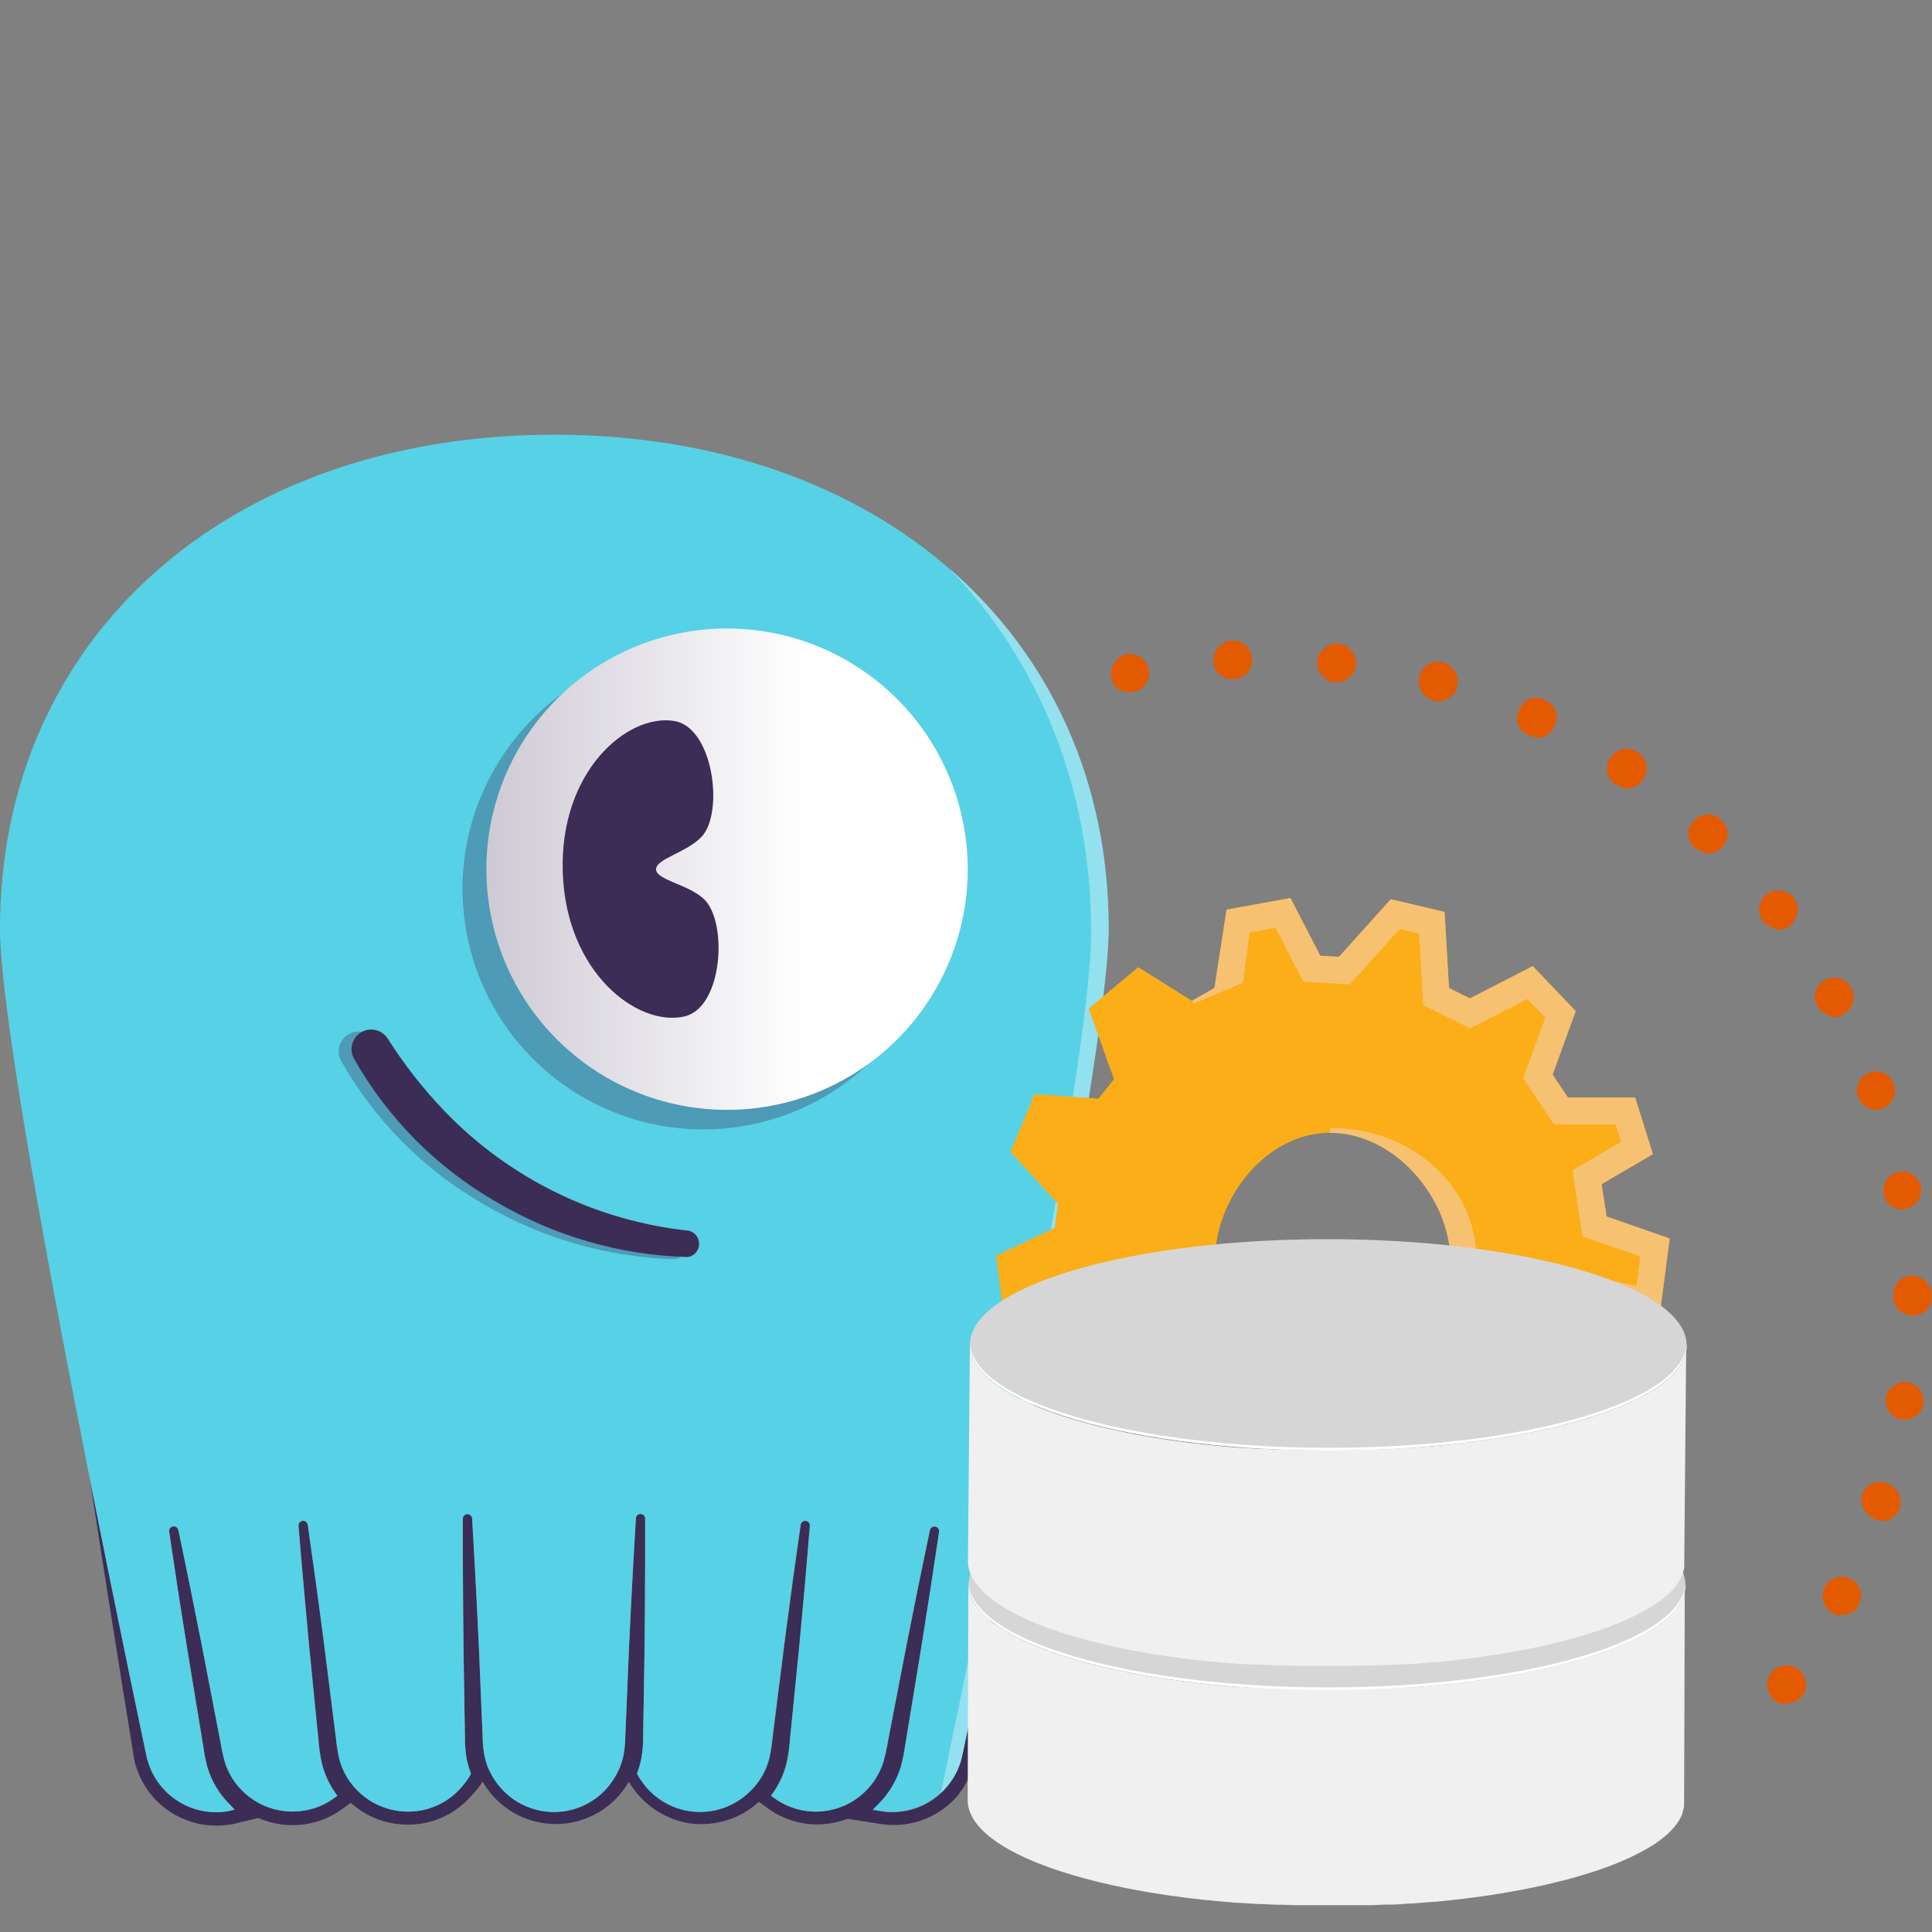 <svg width="200" height="200" viewBox="0 0 200 200" fill="none" xmlns="http://www.w3.org/2000/svg">
<rect x="0" y="0" width="200" height="200" fill="#808080" stroke="none"/>
<g clip-path="url(#clip0_36_2964)">
<path d="M15.161 181.808C15.526 183.443 16.437 184.906 17.743 185.955C19.049 187.005 20.673 187.579 22.349 187.583C22.752 187.585 23.155 187.552 23.553 187.485H23.587L24.283 187.311L23.775 186.783C22.69 185.711 21.893 184.383 21.458 182.921C21.271 182.184 21.132 181.435 21.041 180.68C20.992 180.381 20.944 180.075 20.888 179.762L19.392 170.668C18.696 166.549 18.098 162.457 17.52 158.519C17.503 158.397 17.534 158.273 17.605 158.173C17.676 158.072 17.782 158.002 17.903 157.977C17.965 157.963 18.029 157.963 18.092 157.974C18.154 157.986 18.214 158.01 18.267 158.045C18.32 158.08 18.365 158.125 18.401 158.178C18.436 158.231 18.461 158.29 18.473 158.352C19.294 162.228 20.116 166.284 20.923 170.397L22.669 179.442L22.836 180.305C22.948 180.989 23.095 181.667 23.274 182.336C23.752 183.931 24.764 185.312 26.141 186.247C26.289 186.352 26.442 186.45 26.6 186.539C27.379 186.992 28.236 187.297 29.126 187.437C30.02 187.576 30.932 187.555 31.819 187.374C32.825 187.166 33.774 186.743 34.602 186.135L34.929 185.899L34.699 185.565C34.039 184.625 33.566 183.567 33.308 182.448C33.144 181.694 33.035 180.929 32.981 180.159C32.981 179.866 32.925 179.581 32.89 179.289L31.993 170.153C31.596 165.978 31.234 161.88 30.921 157.956C30.912 157.863 30.93 157.77 30.973 157.687C31.016 157.605 31.082 157.536 31.163 157.49C31.244 157.445 31.337 157.424 31.43 157.43C31.523 157.436 31.612 157.469 31.687 157.524C31.791 157.602 31.86 157.716 31.881 157.844C32.438 161.741 33.002 165.825 33.544 169.979L34.693 179.094C34.734 179.372 34.762 179.651 34.797 179.922C34.863 180.624 34.972 181.321 35.124 182.009C35.291 182.69 35.558 183.342 35.917 183.944C36.447 184.829 37.159 185.593 38.005 186.184L38.067 186.233L38.206 186.33C39.728 187.32 41.559 187.72 43.355 187.457C45.142 187.185 46.764 186.257 47.906 184.855C48.19 184.514 48.444 184.148 48.664 183.763L48.755 183.596L48.692 183.415C48.548 183.005 48.429 182.587 48.337 182.162C48.191 181.369 48.123 180.562 48.135 179.755L48.059 175.239C47.961 169.84 47.913 163.933 47.913 157.183C47.916 157.06 47.964 156.942 48.049 156.852C48.134 156.762 48.249 156.707 48.372 156.696C48.5 156.691 48.625 156.736 48.72 156.822C48.815 156.908 48.873 157.028 48.88 157.156C49.276 163.891 49.576 169.791 49.777 175.191L49.972 179.804C49.977 180.467 50.045 181.129 50.174 181.78C50.312 182.435 50.546 183.066 50.87 183.651C50.885 183.686 50.903 183.719 50.925 183.749C51.567 184.897 52.502 185.852 53.636 186.518C54.77 187.183 56.061 187.534 57.376 187.534H57.487C58.769 187.511 60.023 187.152 61.122 186.491C62.221 185.83 63.127 184.892 63.749 183.77C63.781 183.728 63.809 183.684 63.833 183.638C64.148 183.055 64.382 182.433 64.528 181.787C64.663 181.099 64.733 180.4 64.737 179.699L64.925 175.191C65.147 169.492 65.447 163.592 65.829 157.156C65.829 157.028 65.88 156.906 65.97 156.816C66.06 156.726 66.182 156.675 66.309 156.675C66.437 156.675 66.559 156.726 66.649 156.816C66.739 156.906 66.79 157.028 66.79 157.156C66.79 163.585 66.79 169.492 66.657 175.211L66.581 179.727C66.597 180.535 66.527 181.342 66.372 182.135C66.277 182.561 66.156 182.982 66.01 183.394L65.948 183.568L66.038 183.735C66.268 184.13 66.531 184.505 66.824 184.855C67.977 186.264 69.613 187.195 71.413 187.465C73.214 187.735 75.05 187.325 76.566 186.316L76.698 186.219L76.767 186.17C77.612 185.577 78.323 184.814 78.855 183.93C79.218 183.331 79.49 182.681 79.662 182.002C79.811 181.313 79.92 180.616 79.989 179.915C80.024 179.63 80.052 179.344 80.093 179.066L81.241 169.951C81.784 165.776 82.341 161.706 82.904 157.817C82.919 157.725 82.959 157.639 83.02 157.57C83.082 157.5 83.162 157.45 83.251 157.424C83.34 157.399 83.435 157.399 83.524 157.425C83.613 157.452 83.692 157.503 83.753 157.573C83.835 157.672 83.875 157.8 83.865 157.928C83.551 161.838 83.169 165.943 82.793 170.125L81.854 179.289C81.819 179.581 81.798 179.873 81.77 180.166C81.716 180.933 81.607 181.696 81.443 182.448C81.177 183.56 80.705 184.612 80.052 185.551L79.815 185.885L80.142 186.122C80.972 186.728 81.92 187.152 82.925 187.367C83.813 187.558 84.729 187.58 85.625 187.43C86.515 187.288 87.371 186.983 88.151 186.532C88.304 186.442 88.457 186.337 88.603 186.233C89.966 185.308 90.976 183.95 91.47 182.378C91.655 181.717 91.803 181.045 91.915 180.367L92.082 179.491L93.828 170.445C94.635 166.333 95.457 162.284 96.278 158.401C96.311 158.286 96.386 158.188 96.488 158.125C96.59 158.062 96.711 158.039 96.829 158.059C96.946 158.08 97.052 158.143 97.127 158.237C97.201 158.331 97.238 158.449 97.231 158.568C96.653 162.513 96.02 166.604 95.359 170.717L93.863 179.818C93.807 180.124 93.759 180.43 93.71 180.736C93.609 181.483 93.458 182.222 93.258 182.949C92.813 184.404 92.017 185.728 90.941 186.803L90.363 187.381L91.17 187.506C93.03 187.818 94.938 187.406 96.503 186.355C98.069 185.305 99.173 183.695 99.59 181.856C99.652 181.557 102.317 169.012 105.399 153.475C102.714 171.712 100.946 182.002 100.918 182.142C100.863 182.378 100.793 182.622 100.71 182.893C100.71 182.956 100.668 183.018 100.64 183.088V183.137C100.585 183.297 100.529 183.45 100.466 183.603L100.334 183.902C100.278 184.027 100.216 184.145 100.153 184.264V184.306L100 184.591L99.903 184.744V184.786C99.719 185.085 99.516 185.373 99.297 185.648V185.69C99.186 185.822 99.068 185.968 98.915 186.129L98.852 186.198C98.713 186.344 98.581 186.476 98.441 186.609C96.828 188.096 94.715 188.923 92.52 188.926C92.04 188.925 91.561 188.885 91.087 188.807L90.287 188.682L87.719 188.279C86.719 188.667 85.654 188.865 84.581 188.863C83.975 188.865 83.371 188.799 82.779 188.668C81.591 188.416 80.469 187.916 79.488 187.2L79.161 186.957L78.562 186.525C78.284 186.774 77.991 187.006 77.686 187.221L77.637 187.256L77.435 187.402C76.001 188.336 74.326 188.834 72.613 188.835C72.192 188.836 71.771 188.806 71.354 188.745C70.058 188.531 68.825 188.035 67.742 187.29C66.66 186.546 65.755 185.572 65.092 184.438C64.343 185.754 63.262 186.851 61.957 187.62C60.652 188.389 59.168 188.803 57.654 188.821H57.403C55.889 188.799 54.406 188.383 53.102 187.613C51.797 186.843 50.716 185.746 49.965 184.431C49.664 184.892 49.322 185.326 48.942 185.725C47.577 187.386 45.642 188.48 43.515 188.793C43.098 188.855 42.677 188.885 42.256 188.884C40.548 188.896 38.873 188.412 37.434 187.492L37.232 187.346L37.183 187.311C36.877 187.101 36.587 186.868 36.314 186.616L35.715 187.054L35.388 187.29C34.403 188.007 33.276 188.508 32.083 188.759C31.497 188.878 30.9 188.939 30.302 188.94C29.836 188.941 29.37 188.904 28.91 188.828C28.163 188.711 27.433 188.498 26.739 188.195L24.652 188.696L23.956 188.87H23.824C21.624 189.236 19.367 188.743 17.52 187.494C15.672 186.245 14.375 184.334 13.895 182.155C13.895 181.982 12.086 171.294 9.226 152.605C12.336 168.511 15.099 181.501 15.161 181.808Z" fill="#3B2D55"/>
<path d="M57.368 45C91.15 45 114.744 66.013 114.744 96.099C114.744 104.449 109.665 131.836 105.385 153.426C102.303 168.963 99.638 181.509 99.576 181.808C99.159 183.646 98.055 185.256 96.489 186.307C94.924 187.357 93.016 187.769 91.156 187.458L90.349 187.332L90.927 186.755C92.004 185.679 92.799 184.356 93.244 182.9C93.444 182.173 93.595 181.434 93.696 180.687C93.745 180.381 93.793 180.075 93.849 179.769L95.345 170.668C96.006 166.556 96.639 162.465 97.217 158.519C97.224 158.4 97.187 158.282 97.113 158.188C97.038 158.095 96.932 158.031 96.815 158.011C96.697 157.99 96.576 158.014 96.474 158.077C96.372 158.14 96.297 158.238 96.264 158.352C95.443 162.235 94.621 166.284 93.814 170.397L92.068 179.442L91.901 180.319C91.79 180.997 91.641 181.668 91.456 182.33C90.979 183.922 89.972 185.304 88.603 186.247C88.457 186.351 88.304 186.456 88.151 186.546C87.371 186.997 86.515 187.302 85.625 187.444C84.729 187.594 83.813 187.572 82.925 187.381C81.92 187.166 80.972 186.742 80.142 186.136L79.815 185.899L80.052 185.565C80.705 184.626 81.177 183.574 81.443 182.462C81.607 181.71 81.716 180.947 81.77 180.18C81.77 179.887 81.819 179.595 81.854 179.303L82.758 170.16C83.155 165.985 83.517 161.873 83.83 157.963C83.84 157.834 83.8 157.707 83.718 157.608C83.657 157.538 83.578 157.487 83.489 157.46C83.4 157.434 83.305 157.433 83.216 157.459C83.127 157.485 83.047 157.535 82.986 157.605C82.924 157.674 82.884 157.76 82.87 157.851C82.306 161.741 81.749 165.825 81.207 169.986L80.058 179.101C80.017 179.379 79.989 179.665 79.954 179.95C79.885 180.651 79.776 181.348 79.627 182.037C79.455 182.716 79.183 183.366 78.82 183.965C78.288 184.849 77.577 185.612 76.733 186.205L76.663 186.254L76.531 186.351C75.015 187.36 73.179 187.77 71.378 187.499C69.578 187.229 67.942 186.299 66.79 184.89C66.507 184.545 66.253 184.177 66.031 183.791L65.941 183.624L66.003 183.45C66.149 183.038 66.27 182.617 66.365 182.19C66.52 181.398 66.59 180.591 66.574 179.783L66.65 175.267C66.755 169.548 66.797 163.64 66.783 157.211C66.783 157.084 66.732 156.962 66.642 156.872C66.552 156.782 66.43 156.731 66.303 156.731C66.175 156.731 66.053 156.782 65.963 156.872C65.873 156.962 65.823 157.084 65.823 157.211C65.44 163.647 65.127 169.548 64.918 175.246L64.73 179.755C64.726 180.456 64.656 181.155 64.521 181.842C64.375 182.488 64.141 183.111 63.825 183.693C63.801 183.74 63.774 183.784 63.742 183.826C63.12 184.947 62.215 185.886 61.115 186.547C60.016 187.207 58.762 187.567 57.48 187.59H57.368C56.054 187.59 54.763 187.239 53.629 186.573C52.495 185.908 51.56 184.952 50.919 183.805C50.896 183.774 50.877 183.742 50.863 183.707C50.539 183.121 50.305 182.491 50.167 181.836C50.038 181.185 49.97 180.523 49.965 179.859L49.77 175.246C49.562 169.847 49.269 163.947 48.873 157.211C48.866 157.083 48.808 156.963 48.713 156.877C48.618 156.791 48.493 156.746 48.365 156.752C48.242 156.762 48.127 156.818 48.042 156.908C47.957 156.998 47.909 157.116 47.906 157.239C47.906 163.988 47.954 169.896 48.052 175.295L48.128 179.811C48.117 180.618 48.184 181.424 48.33 182.218C48.423 182.643 48.541 183.061 48.685 183.471L48.748 183.652L48.657 183.819C48.436 184.185 48.185 184.531 47.906 184.855C46.757 186.263 45.124 187.191 43.327 187.458C41.531 187.72 39.701 187.32 38.178 186.33L38.039 186.233L37.977 186.184C37.131 185.593 36.42 184.829 35.889 183.944C35.53 183.342 35.263 182.69 35.096 182.009C34.944 181.321 34.835 180.624 34.769 179.922C34.734 179.651 34.706 179.372 34.665 179.094L33.517 169.979C32.974 165.804 32.41 161.741 31.854 157.844C31.832 157.717 31.763 157.602 31.659 157.524C31.584 157.469 31.495 157.436 31.402 157.43C31.309 157.424 31.217 157.445 31.136 157.491C31.054 157.536 30.988 157.605 30.945 157.687C30.902 157.77 30.884 157.863 30.893 157.956C31.206 161.88 31.589 165.985 31.965 170.153L32.876 179.289C32.911 179.581 32.939 179.866 32.967 180.159C33.021 180.929 33.13 181.694 33.294 182.448C33.553 183.567 34.025 184.625 34.685 185.565L34.915 185.899L34.588 186.136C33.76 186.743 32.811 187.166 31.805 187.374C30.918 187.555 30.006 187.576 29.112 187.437C28.222 187.297 27.365 186.993 26.586 186.539C26.428 186.45 26.275 186.352 26.127 186.247C24.759 185.324 23.748 183.962 23.261 182.385C23.081 181.716 22.934 181.038 22.822 180.353L22.655 179.491L20.909 170.445C20.102 166.333 19.281 162.277 18.459 158.401C18.447 158.339 18.422 158.28 18.387 158.227C18.351 158.174 18.306 158.129 18.253 158.094C18.2 158.059 18.14 158.035 18.078 158.023C18.015 158.011 17.951 158.012 17.889 158.025C17.768 158.051 17.662 158.121 17.591 158.221C17.52 158.322 17.49 158.446 17.506 158.568C18.084 162.506 18.717 166.598 19.378 170.717L20.874 179.811C20.93 180.124 20.978 180.43 21.027 180.729C21.128 181.475 21.277 182.214 21.472 182.942C21.907 184.404 22.704 185.732 23.789 186.804L24.297 187.332L23.602 187.506H23.567C23.169 187.573 22.766 187.606 22.363 187.604C20.687 187.6 19.063 187.026 17.757 185.976C16.451 184.927 15.54 183.464 15.175 181.829C15.113 181.522 12.35 168.532 9.198 152.605C4.954 131.14 6.15059e-06 104.358 6.15059e-06 96.141C-0.014 66.034 23.587 45 57.368 45Z" fill="#57D1E5"/>
<path d="M72.794 67.071C77.724 67.069 82.544 68.53 86.644 71.268C90.743 74.006 93.939 77.899 95.826 82.453C97.713 87.008 98.208 92.02 97.246 96.855C96.285 101.69 93.911 106.132 90.425 109.618C86.939 113.104 82.497 115.478 77.662 116.439C72.826 117.401 67.815 116.906 63.26 115.019C58.706 113.132 54.813 109.936 52.075 105.837C49.337 101.737 47.876 96.917 47.878 91.987C47.887 85.382 50.515 79.05 55.186 74.379C59.857 69.708 66.189 67.08 72.794 67.071Z" fill="#4D9BB6"/>
<path d="M100.181 89.976C100.181 94.904 98.72 99.722 95.982 103.819C93.244 107.917 89.353 111.11 84.8 112.996C80.247 114.882 75.237 115.375 70.403 114.414C65.57 113.453 61.13 111.08 57.646 107.595C54.161 104.11 51.788 99.671 50.827 94.837C49.865 90.004 50.359 84.994 52.245 80.441C54.13 75.888 57.324 71.997 61.422 69.259C65.519 66.521 70.336 65.06 75.264 65.06C81.871 65.067 88.204 67.695 92.875 72.366C97.546 77.037 100.174 83.37 100.181 89.976Z" fill="url(#paint0_linear_36_2964)"/>
<path d="M58.259 90.345C58.621 100.782 66.094 106.348 70.867 105.214C74.861 104.268 75.355 95.389 72.857 93.058C71.215 91.528 67.952 91.11 67.917 90.004C67.882 88.898 71.104 88.257 72.634 86.615C74.965 84.118 73.852 75.295 69.796 74.634C64.925 73.841 57.89 79.88 58.259 90.345Z" fill="#3B2D55"/>
<g opacity="0.15">
<path d="M63.206 77.104C61.042 79.825 59.526 83.805 59.727 88.8C60.096 99.237 67.569 104.804 72.335 103.67C72.643 103.593 72.936 103.469 73.205 103.301C72.973 103.762 72.647 104.17 72.25 104.499C71.852 104.828 71.391 105.072 70.895 105.214C66.122 106.341 58.649 100.81 58.287 90.345C58.071 84.299 60.374 79.734 63.234 77.125" fill="#3B2D55"/>
</g>
<path d="M98.344 58.916C108.711 67.961 114.772 80.854 114.772 96.099C114.772 110.474 99.749 181.091 99.596 181.808C99.267 183.26 98.502 184.578 97.405 185.586C101.127 167.773 112.956 109.98 112.956 96.586C112.956 81.578 107.626 68.615 98.344 58.916Z" fill="#93E1EF"/>
<path d="M70.039 127.633C60.367 126.624 51.365 122.219 44.635 115.199C42.435 112.897 40.471 110.382 38.77 107.691C38.478 107.261 38.033 106.96 37.526 106.848C37.019 106.736 36.488 106.822 36.043 107.09C35.598 107.357 35.272 107.784 35.132 108.284C34.992 108.784 35.049 109.319 35.291 109.779C38.766 115.951 43.84 121.073 49.979 124.606C56.016 128.182 62.865 130.16 69.879 130.353C70.187 130.301 70.468 130.146 70.677 129.914C70.887 129.682 71.012 129.386 71.033 129.075C71.053 128.763 70.969 128.453 70.792 128.196C70.616 127.938 70.358 127.747 70.06 127.654" fill="#4D9BB6"/>
<path d="M71.375 127.41C61.703 126.402 52.701 121.996 45.971 114.976C43.771 112.675 41.806 110.16 40.106 107.469C39.814 107.039 39.369 106.737 38.862 106.625C38.355 106.513 37.824 106.6 37.379 106.867C36.934 107.134 36.608 107.562 36.468 108.062C36.328 108.562 36.385 109.097 36.627 109.556C40.104 115.727 45.178 120.848 51.315 124.384C57.352 127.959 64.201 129.937 71.215 130.131C71.523 130.078 71.804 129.923 72.013 129.691C72.222 129.46 72.348 129.164 72.368 128.852C72.389 128.541 72.305 128.231 72.128 127.973C71.952 127.715 71.694 127.524 71.396 127.431" fill="#3B2D55"/>
<path d="M172.843 128.21L166.31 125.928L165.795 122.581L171.104 119.478L169.274 113.626H162.316L160.722 111.24L163.116 104.672L158.67 100.017L152.164 103.357L150 102.285L149.541 94.402L143.974 93.087L138.61 99.056L136.669 98.938L133.593 92.968L126.976 94.165L125.717 102.285L123.393 103.6L117.826 100.121L112.691 104.421L115.321 111.706L113.721 113.731L107.104 113.258L104.606 119.242L109.512 124.613L109.171 127.125L103.124 129.985L104.154 138.105L121.375 132.497L126.009 132.33C125.873 131.677 125.801 131.013 125.793 130.347C125.793 124.147 131.005 117.259 137.726 117.259C144.448 117.259 150.132 124.147 150.132 130.347C150.116 130.869 150.06 131.39 149.965 131.905L171.785 136.386L172.843 128.21Z" fill="#FBAE17"/>
<path d="M150.118 130.347C150.102 130.869 150.046 131.39 149.951 131.905L171.772 136.386L172.843 128.21L166.309 125.928L165.795 122.581L171.104 119.478L169.274 113.626H162.316L160.722 111.24L163.116 104.672L158.67 100.017L152.164 103.357L150 102.285L149.541 94.402L143.974 93.087L138.61 99.056L136.669 98.938L133.593 92.968L126.976 94.165L125.724 102.285L123.393 103.6L123.601 103.885L128.667 101.728L129.363 96.531L132.048 96.044L134.915 101.61L139.737 101.909L144.9 96.162L146.904 96.635L147.335 104.059L152.206 106.46L158.12 103.419L159.964 105.353L157.675 111.616L160.868 116.389H167.228L167.799 118.212L162.775 121.155L163.819 127.988L169.802 130.075L169.406 133.109L152.832 129.699C152.456 122.533 145.971 116.751 137.691 116.751V117.266C144.434 117.259 150.118 124.147 150.118 130.347Z" fill="#F7C172"/>
<path d="M174.443 164.413C174.443 164.503 174.443 164.601 174.402 164.698C174.387 164.783 174.366 164.867 174.339 164.948C174.318 165.043 174.29 165.136 174.256 165.227L174.151 165.477L174.019 165.756C173.977 165.839 173.93 165.92 173.88 165.999C173.824 166.097 173.762 166.187 173.699 166.277L173.518 166.521L173.281 166.806L173.066 167.043L172.773 167.328L172.523 167.558C172.398 167.669 172.259 167.78 172.119 167.892C171.98 168.003 171.952 168.031 171.862 168.093C171.772 168.156 171.514 168.337 171.333 168.462L171.104 168.622C170.804 168.81 170.477 169.005 170.136 169.193L169.865 169.332C169.601 169.478 169.315 169.617 169.03 169.763L168.62 169.951L168.091 170.188L167.576 170.404L166.998 170.64L166.442 170.849L165.816 171.072L165.224 171.28L164.528 171.496L163.666 171.76C163.109 171.927 162.538 172.08 161.961 172.233L161.453 172.359C161.001 172.477 160.541 172.581 160.061 172.693L159.595 172.797C158.983 172.929 158.37 173.061 157.744 173.18L157.41 173.242C156.875 173.347 156.339 173.437 155.796 173.535L155.1 173.646L154.203 173.785L153.43 173.896L152.505 174.022L151.726 174.119L150.779 174.23L149.993 174.321L149.026 174.418L148.274 174.488L146.187 174.662H145.881C145.269 174.704 144.656 174.745 144.037 174.773L143.341 174.808L142.144 174.864H141.4H140.148H139.452H138.366H135.764H134.692H133.997L132.835 174.822H132.195L130.803 174.752H130.413L128.639 174.641H128.347L126.844 174.523L126.225 174.467L125.077 174.349L124.478 174.286C124.061 174.237 123.643 174.196 123.233 174.14L122.537 174.056L121.41 173.903L120.777 173.813L119.023 173.535L118.717 173.486C118.021 173.368 117.402 173.242 116.755 173.117L116.344 173.034C115.509 172.867 114.688 172.686 113.888 172.491L113.652 172.428C112.817 172.227 112.003 172.011 111.216 171.774C105.726 170.167 102.303 168.17 100.939 166.09C100.505 165.478 100.263 164.752 100.244 164.002L100.174 186.344C100.174 189.162 103.813 191.98 111.126 194.13C111.912 194.36 112.726 194.576 113.561 194.784L113.805 194.847C114.598 195.035 115.426 195.216 116.261 195.39L116.477 195.438L116.664 195.473C117.311 195.598 117.966 195.724 118.627 195.835L118.933 195.891L120.693 196.169L120.978 196.211L121.326 196.259L122.446 196.412L123.142 196.496L124.388 196.642L124.861 196.698H124.986L126.127 196.809L126.76 196.872L128.256 196.99H128.535C129.126 197.039 129.718 197.073 130.309 197.108H130.719L132.111 197.178H132.146H132.779L133.906 197.22H134.658H135.715H136.411C136.801 197.22 137.183 197.22 137.573 197.22H138.332H139.41H139.612H140.12H141.365H142.117L143.313 197.164H143.731H144.016C144.635 197.164 145.248 197.094 145.86 197.053H146.166C146.862 197.004 147.558 196.948 148.254 196.886H148.448L148.998 196.83L149.972 196.733L150.758 196.642L151.705 196.531L152.484 196.433L153.409 196.308L154.175 196.197L155.079 196.051L155.476 195.995L155.754 195.939C156.297 195.849 156.833 195.758 157.362 195.654L157.696 195.591C158.322 195.473 158.941 195.341 159.546 195.209L160.013 195.104L161.404 194.77L161.912 194.645C162.49 194.492 163.067 194.339 163.617 194.172L164.069 194.033L164.48 193.908L165.175 193.685L165.767 193.483L166.393 193.26L166.943 193.052L167.52 192.815L168.035 192.599L168.571 192.363L168.787 192.265C168.851 192.237 168.914 192.205 168.974 192.168C169.267 192.029 169.545 191.89 169.816 191.744L170.088 191.604C170.429 191.41 170.784 191.222 171.048 191.027H171.09L171.284 190.895C171.465 190.77 171.639 190.651 171.806 190.526L172.064 190.324L172.474 189.99L172.586 189.9L172.725 189.761C172.822 189.663 172.92 189.573 173.01 189.475C173.101 189.378 173.156 189.315 173.226 189.239L173.462 188.953L173.574 188.821C173.599 188.786 173.623 188.749 173.643 188.71C173.708 188.62 173.769 188.528 173.824 188.432L173.97 188.181C174.018 188.093 174.06 188.003 174.095 187.91C174.138 187.824 174.168 187.733 174.186 187.638C174.186 187.638 174.186 187.576 174.186 187.541C174.186 187.506 174.249 187.353 174.276 187.256L174.339 187.012C174.339 186.915 174.339 186.817 174.339 186.727C174.339 186.636 174.339 186.616 174.339 186.56V186.393L174.409 164.051C174.428 164.171 174.44 164.291 174.443 164.413Z" fill="url(#paint1_linear_36_2964)"/>
<path d="M163.519 156.286C178.055 160.558 178.131 167.488 163.693 171.76C149.255 176.033 125.751 176.033 111.223 171.76C96.695 167.488 96.611 160.558 111.056 156.286C125.501 152.014 148.984 152.014 163.519 156.286Z" fill="#D6D6D6"/>
<path d="M163.693 171.475C149.248 175.748 125.751 175.748 111.223 171.475C104.063 169.388 100.417 166.605 100.285 163.863C100.174 166.716 103.813 169.583 111.223 171.761C125.751 176.033 149.248 176.033 163.693 171.761C171.02 169.597 174.596 166.744 174.457 163.898C174.353 166.646 170.769 169.381 163.693 171.475Z" fill="#FEFEFF"/>
<path d="M174.576 139.628C174.576 139.719 174.576 139.816 174.534 139.914C174.492 140.011 174.492 140.074 174.471 140.157C174.45 140.241 174.423 140.345 174.388 140.442L174.283 140.693C174.242 140.783 174.2 140.874 174.151 140.964C174.108 141.051 174.059 141.134 174.005 141.215C173.949 141.312 173.894 141.403 173.831 141.493L173.65 141.737L173.414 142.022L173.191 142.258L172.906 142.544L172.655 142.773C172.53 142.885 172.391 142.996 172.252 143.107L171.987 143.309C171.827 143.434 171.646 143.553 171.465 143.678L171.236 143.831C170.93 144.026 170.61 144.214 170.269 144.408L169.997 144.548C169.726 144.694 169.448 144.833 169.155 144.972L168.752 145.167L168.216 145.403L167.708 145.619C167.52 145.696 167.325 145.779 167.131 145.849L166.574 146.064L165.948 146.287L165.356 146.489L164.66 146.712L163.805 146.976C163.248 147.143 162.677 147.296 162.093 147.449L161.592 147.574L160.2 147.908L159.734 148.013C159.122 148.145 158.51 148.277 157.883 148.395L157.542 148.458C157.014 148.562 156.478 148.653 155.935 148.743L155.239 148.855L154.342 148.994L153.569 149.112L152.644 149.237L151.865 149.335L150.918 149.446L150.132 149.536L149.165 149.634L148.414 149.703C147.718 149.766 147.022 149.822 146.326 149.87H146.02C145.408 149.912 144.795 149.954 144.176 149.982L143.48 150.017L142.284 150.072H141.539L140.287 150.107H139.591H138.505H135.917H134.846H134.15L132.988 150.065H132.348L130.956 149.996H130.566L128.792 149.884H128.5L126.997 149.766L126.378 149.703L125.223 149.592L124.631 149.529C124.214 149.481 123.796 149.439 123.386 149.383L122.69 149.3L121.57 149.147L120.937 149.056L119.183 148.778L118.877 148.722C118.181 148.611 117.555 148.486 116.915 148.361L116.504 148.277C115.669 148.103 114.848 147.922 114.048 147.734L113.812 147.672C112.977 147.463 112.163 147.247 111.376 147.018C105.886 145.403 102.463 143.413 101.099 141.333C100.665 140.722 100.423 139.995 100.404 139.246L100.202 161.616C100.202 164.399 103.841 167.251 111.154 169.401C111.94 169.631 112.754 169.847 113.589 170.056L113.832 170.118C114.626 170.306 115.454 170.487 116.289 170.661L116.504 170.71L116.692 170.744C117.339 170.87 117.993 170.995 118.654 171.106L118.961 171.162C119.545 171.259 120.129 171.35 120.721 171.433L121.006 171.482L121.354 171.531L122.474 171.677L123.17 171.767L124.416 171.913L124.889 171.962H125.014L126.155 172.073L126.788 172.136L128.284 172.254H128.563L130.351 172.331H130.761L132.153 172.4H132.188H132.821L133.948 172.442H134.699H135.757H138.359H139.438H139.64H140.148L141.393 172.407H142.144L143.341 172.359H143.759H144.044L145.888 172.247H146.194C146.89 172.199 147.586 172.143 148.281 172.08H148.476L149.026 172.032L150 171.934L150.786 171.844L151.733 171.732L152.512 171.635L153.437 171.51L154.203 171.391L155.107 171.252C155.239 171.252 155.372 171.252 155.504 171.19L155.782 171.141L157.389 170.856L157.723 170.793C158.35 170.675 158.969 170.543 159.574 170.41L160.04 170.299L161.432 169.972L161.94 169.847C162.517 169.694 163.095 169.534 163.645 169.374L164.097 169.234L164.507 169.102L165.203 168.887L165.795 168.685L166.421 168.462L166.971 168.246L167.548 168.017L168.063 167.801L168.599 167.565L168.814 167.467L169.002 167.37C169.294 167.231 169.573 167.091 169.844 166.945L170.116 166.799C170.456 166.611 170.811 166.423 171.076 166.229H171.117L171.312 166.089C171.493 165.971 171.667 165.853 171.834 165.728L172.092 165.526L172.502 165.192L172.613 165.101L172.753 164.962L173.038 164.677C173.114 164.6 173.184 164.517 173.254 164.44L173.49 164.155C173.525 164.106 173.567 164.065 173.601 164.023C173.627 163.987 173.65 163.95 173.671 163.912C173.741 163.814 173.796 163.724 173.852 163.633L173.998 163.383C174.046 163.295 174.087 163.204 174.123 163.111C174.153 163.063 174.179 163.011 174.2 162.958C174.2 162.924 174.2 162.896 174.2 162.861C174.2 162.826 174.262 162.673 174.29 162.576L174.353 162.325C174.353 162.235 174.353 162.137 174.353 162.047C174.353 161.956 174.353 161.936 174.353 161.88V161.713L174.555 139.343C174.567 139.438 174.574 139.533 174.576 139.628Z" fill="url(#paint2_linear_36_2964)"/>
<path d="M163.652 131.481C178.187 135.753 178.263 142.683 163.825 146.955C149.388 151.227 125.884 151.227 111.355 146.955C96.827 142.683 96.744 135.753 111.188 131.481C125.633 127.209 149.137 127.209 163.652 131.481Z" fill="#D6D6D6"/>
<path d="M163.825 146.67C149.381 150.942 125.884 150.942 111.355 146.67C104.196 144.582 100.55 141.799 100.417 139.058C100.299 141.911 103.945 144.777 111.355 146.955C125.884 151.227 149.381 151.227 163.825 146.955C171.152 144.784 174.729 141.938 174.589 139.093C174.485 141.841 170.902 144.576 163.825 146.67Z" fill="#FEFEFF"/>
<path d="M183.774 176.061C183.349 175.74 183.062 175.269 182.973 174.743C182.883 174.218 182.998 173.679 183.294 173.236C183.615 172.808 184.087 172.52 184.614 172.431C185.141 172.342 185.682 172.458 186.126 172.755C186.553 173.076 186.841 173.549 186.93 174.076C187.02 174.603 186.904 175.144 186.606 175.587C186.182 176.045 185.594 176.318 184.971 176.346C184.763 176.401 184.545 176.404 184.336 176.354C184.127 176.305 183.934 176.204 183.774 176.061ZM189.793 167.015C189.316 166.781 188.951 166.368 188.778 165.866C188.604 165.365 188.637 164.815 188.867 164.336C189.103 163.861 189.516 163.497 190.017 163.324C190.518 163.151 191.068 163.182 191.546 163.411C192.022 163.646 192.385 164.059 192.557 164.561C192.729 165.063 192.696 165.612 192.465 166.09C192.315 166.429 192.064 166.713 191.746 166.903C191.429 167.094 191.06 167.182 190.69 167.154C190.543 167.21 190.385 167.23 190.229 167.212C190.073 167.193 189.923 167.138 189.793 167.05V167.015ZM194.162 157.274C193.651 157.113 193.222 156.762 192.963 156.293C192.704 155.824 192.635 155.273 192.771 154.755C192.845 154.501 192.971 154.266 193.142 154.064C193.313 153.862 193.524 153.699 193.762 153.584C194 153.469 194.26 153.405 194.524 153.397C194.789 153.39 195.052 153.437 195.296 153.538C195.807 153.699 196.237 154.05 196.496 154.519C196.755 154.988 196.824 155.538 196.688 156.056C196.569 156.469 196.315 156.83 195.967 157.082C195.619 157.335 195.197 157.463 194.768 157.448C194.608 157.448 194.461 157.302 194.162 157.302V157.274ZM196.883 146.955C196.373 146.871 195.915 146.593 195.605 146.18C195.295 145.766 195.157 145.249 195.22 144.736C195.304 144.226 195.582 143.768 195.996 143.458C196.409 143.148 196.926 143.01 197.439 143.073C197.951 143.154 198.411 143.431 198.721 143.845C199.032 144.26 199.169 144.779 199.102 145.292C199.04 145.755 198.81 146.179 198.456 146.484C198.102 146.789 197.649 146.954 197.182 146.948H196.883V146.955ZM195.999 134.285V133.986C196.003 133.475 196.204 132.985 196.56 132.619C196.917 132.253 197.402 132.04 197.913 132.023C198.429 132.052 198.92 132.26 199.3 132.61C199.681 132.96 199.928 133.432 200 133.944V134.09V134.243C199.997 134.755 199.794 135.245 199.436 135.61C199.077 135.975 198.591 136.186 198.08 136.198C197.555 136.217 197.044 136.031 196.656 135.679C196.267 135.326 196.032 134.836 195.999 134.313V134.285ZM194.99 123.549C194.915 123.037 195.041 122.516 195.342 122.096C195.643 121.675 196.096 121.388 196.605 121.294C197.116 121.219 197.637 121.345 198.058 121.646C198.478 121.947 198.765 122.4 198.859 122.909C198.934 123.42 198.808 123.941 198.507 124.362C198.206 124.782 197.753 125.069 197.245 125.163H196.945C196.478 125.206 196.012 125.065 195.647 124.77C195.282 124.475 195.046 124.05 194.99 123.583V123.549ZM192.346 113.585C192.165 113.092 192.186 112.548 192.403 112.07C192.621 111.592 193.018 111.219 193.508 111.031C194.002 110.853 194.546 110.875 195.024 111.094C195.502 111.312 195.874 111.71 196.062 112.2C196.242 112.693 196.22 113.237 196.002 113.714C195.783 114.191 195.384 114.562 194.893 114.747C194.718 114.868 194.506 114.924 194.294 114.907C193.88 114.905 193.475 114.782 193.129 114.553C192.783 114.324 192.511 114 192.346 113.62V113.585ZM188.102 104.143C187.977 103.911 187.899 103.655 187.875 103.392C187.851 103.129 187.88 102.864 187.96 102.613C188.041 102.362 188.171 102.129 188.344 101.929C188.517 101.729 188.728 101.566 188.965 101.45C189.197 101.325 189.452 101.248 189.715 101.223C189.978 101.199 190.243 101.228 190.495 101.309C190.746 101.389 190.979 101.52 191.178 101.692C191.378 101.865 191.541 102.076 191.657 102.313C191.783 102.546 191.86 102.802 191.884 103.065C191.909 103.328 191.88 103.594 191.799 103.846C191.719 104.098 191.588 104.331 191.416 104.532C191.243 104.732 191.032 104.896 190.795 105.013C190.525 105.181 190.22 105.286 189.904 105.319C189.177 105.168 188.533 104.748 188.102 104.143ZM182.487 95.404C182.18 94.967 182.053 94.429 182.13 93.901C182.208 93.373 182.485 92.895 182.904 92.565C183.341 92.258 183.879 92.131 184.407 92.208C184.935 92.286 185.413 92.563 185.743 92.982C186.041 93.418 186.162 93.95 186.083 94.471C186.005 94.993 185.731 95.465 185.319 95.793C184.997 96.095 184.57 96.26 184.129 96.252C183.5 96.121 182.919 95.817 182.452 95.376L182.487 95.404ZM175.39 87.75C175.195 87.569 175.04 87.35 174.934 87.106C174.828 86.862 174.773 86.6 174.773 86.334C174.773 86.068 174.828 85.805 174.934 85.562C175.04 85.318 175.195 85.099 175.39 84.918C175.571 84.724 175.79 84.568 176.033 84.462C176.277 84.356 176.54 84.302 176.806 84.302C177.071 84.302 177.334 84.356 177.578 84.462C177.821 84.568 178.041 84.724 178.222 84.918C178.416 85.099 178.571 85.318 178.677 85.562C178.783 85.805 178.838 86.068 178.838 86.334C178.838 86.6 178.783 86.862 178.677 87.106C178.571 87.35 178.416 87.569 178.222 87.75C178.034 87.954 177.804 88.114 177.548 88.22C177.292 88.326 177.016 88.374 176.74 88.362C176.247 88.21 175.78 87.985 175.355 87.694L175.39 87.75ZM167.228 81.223C167.003 81.075 166.812 80.881 166.665 80.656C166.518 80.43 166.42 80.176 166.375 79.91C166.331 79.645 166.342 79.373 166.407 79.111C166.472 78.85 166.591 78.605 166.755 78.391C166.903 78.167 167.095 77.975 167.321 77.829C167.546 77.682 167.799 77.584 168.064 77.539C168.329 77.495 168.601 77.506 168.861 77.571C169.122 77.636 169.367 77.754 169.58 77.918C169.806 78.065 169.998 78.257 170.146 78.482C170.294 78.707 170.394 78.96 170.439 79.225C170.484 79.491 170.474 79.763 170.408 80.024C170.343 80.285 170.224 80.53 170.06 80.743C169.877 81.012 169.634 81.234 169.35 81.392C169.066 81.551 168.749 81.641 168.425 81.655C167.979 81.516 167.68 81.369 167.228 81.223ZM158.224 76.102C157.973 76.005 157.746 75.853 157.559 75.659C157.372 75.465 157.229 75.232 157.141 74.977C157.053 74.722 157.022 74.451 157.049 74.183C157.076 73.915 157.161 73.655 157.299 73.423C157.397 73.172 157.548 72.945 157.742 72.758C157.936 72.571 158.169 72.428 158.424 72.34C158.679 72.252 158.95 72.221 159.218 72.248C159.487 72.275 159.746 72.361 159.978 72.498C160.229 72.596 160.455 72.748 160.641 72.943C160.828 73.137 160.969 73.37 161.057 73.625C161.144 73.88 161.175 74.151 161.147 74.419C161.12 74.686 161.034 74.945 160.896 75.177C160.753 75.531 160.508 75.836 160.193 76.051C159.877 76.267 159.504 76.384 159.122 76.388C158.677 76.241 158.377 76.248 158.224 76.102ZM148.337 72.477C148.079 72.406 147.837 72.284 147.626 72.118C147.416 71.952 147.24 71.746 147.111 71.511C146.981 71.276 146.9 71.018 146.871 70.751C146.843 70.485 146.868 70.215 146.945 69.958C147.017 69.699 147.139 69.457 147.305 69.246C147.472 69.034 147.679 68.859 147.914 68.729C148.15 68.599 148.409 68.518 148.676 68.49C148.944 68.462 149.214 68.488 149.471 68.567C149.973 68.74 150.394 69.094 150.651 69.559C150.907 70.024 150.983 70.568 150.863 71.085C150.743 71.509 150.492 71.884 150.145 72.157C149.799 72.429 149.376 72.585 148.935 72.602C148.728 72.63 148.517 72.585 148.337 72.477ZM115.043 70.153C114.956 69.643 115.056 69.119 115.326 68.677C115.596 68.236 116.017 67.907 116.511 67.753C117.023 67.635 117.561 67.721 118.009 67.994C118.458 68.267 118.782 68.705 118.912 69.214C119.03 69.727 118.942 70.267 118.668 70.717C118.394 71.166 117.954 71.491 117.444 71.621H116.998C116.773 71.66 116.542 71.652 116.319 71.598C116.097 71.544 115.888 71.445 115.705 71.308C115.522 71.17 115.369 70.997 115.255 70.799C115.141 70.6 115.069 70.38 115.043 70.153ZM138.171 70.647C137.643 70.579 137.16 70.311 136.822 69.899C136.484 69.486 136.317 68.96 136.355 68.428C136.425 67.9 136.694 67.419 137.106 67.082C137.519 66.746 138.044 66.58 138.575 66.618C139.101 66.688 139.582 66.956 139.918 67.367C140.254 67.778 140.421 68.301 140.384 68.831C140.318 69.337 140.069 69.8 139.684 70.135C139.3 70.469 138.806 70.651 138.297 70.647H138.151H138.171ZM125.619 68.4C125.599 67.869 125.789 67.351 126.149 66.96C126.509 66.569 127.009 66.336 127.54 66.312C128.07 66.29 128.588 66.478 128.979 66.837C129.371 67.196 129.604 67.695 129.627 68.226C129.648 68.757 129.457 69.275 129.098 69.666C128.738 70.057 128.238 70.29 127.707 70.313H127.567C127.312 70.323 127.057 70.28 126.819 70.188C126.581 70.095 126.364 69.955 126.181 69.776C125.999 69.597 125.855 69.383 125.758 69.146C125.662 68.909 125.614 68.655 125.619 68.4Z" fill="#E35A01"/>
</g>
<defs>
<linearGradient id="paint0_linear_36_2964" x1="50.341" y1="89.976" x2="100.181" y2="89.976" gradientUnits="userSpaceOnUse">
<stop stop-color="#CECAD5"/>
<stop offset="0.66" stop-color="white"/>
<stop offset="1" stop-color="white"/>
</linearGradient>
<linearGradient id="paint1_linear_36_2964" x1="169.037" y1="180.639" x2="116.602" y2="180.639" gradientUnits="userSpaceOnUse">
<stop stop-color="#F0F0F0"/>
<stop offset="1" stop-color="#F0F0F0"/>
</linearGradient>
<linearGradient id="paint2_linear_36_2964" x1="169.162" y1="155.847" x2="116.637" y2="155.847" gradientUnits="userSpaceOnUse">
<stop stop-color="#F0F0F0"/>
<stop offset="1" stop-color="#F0F0F0"/>
</linearGradient>
<clipPath id="clip0_36_2964">
<rect width="200" height="200" fill="white"/>
</clipPath>
</defs>
</svg>
